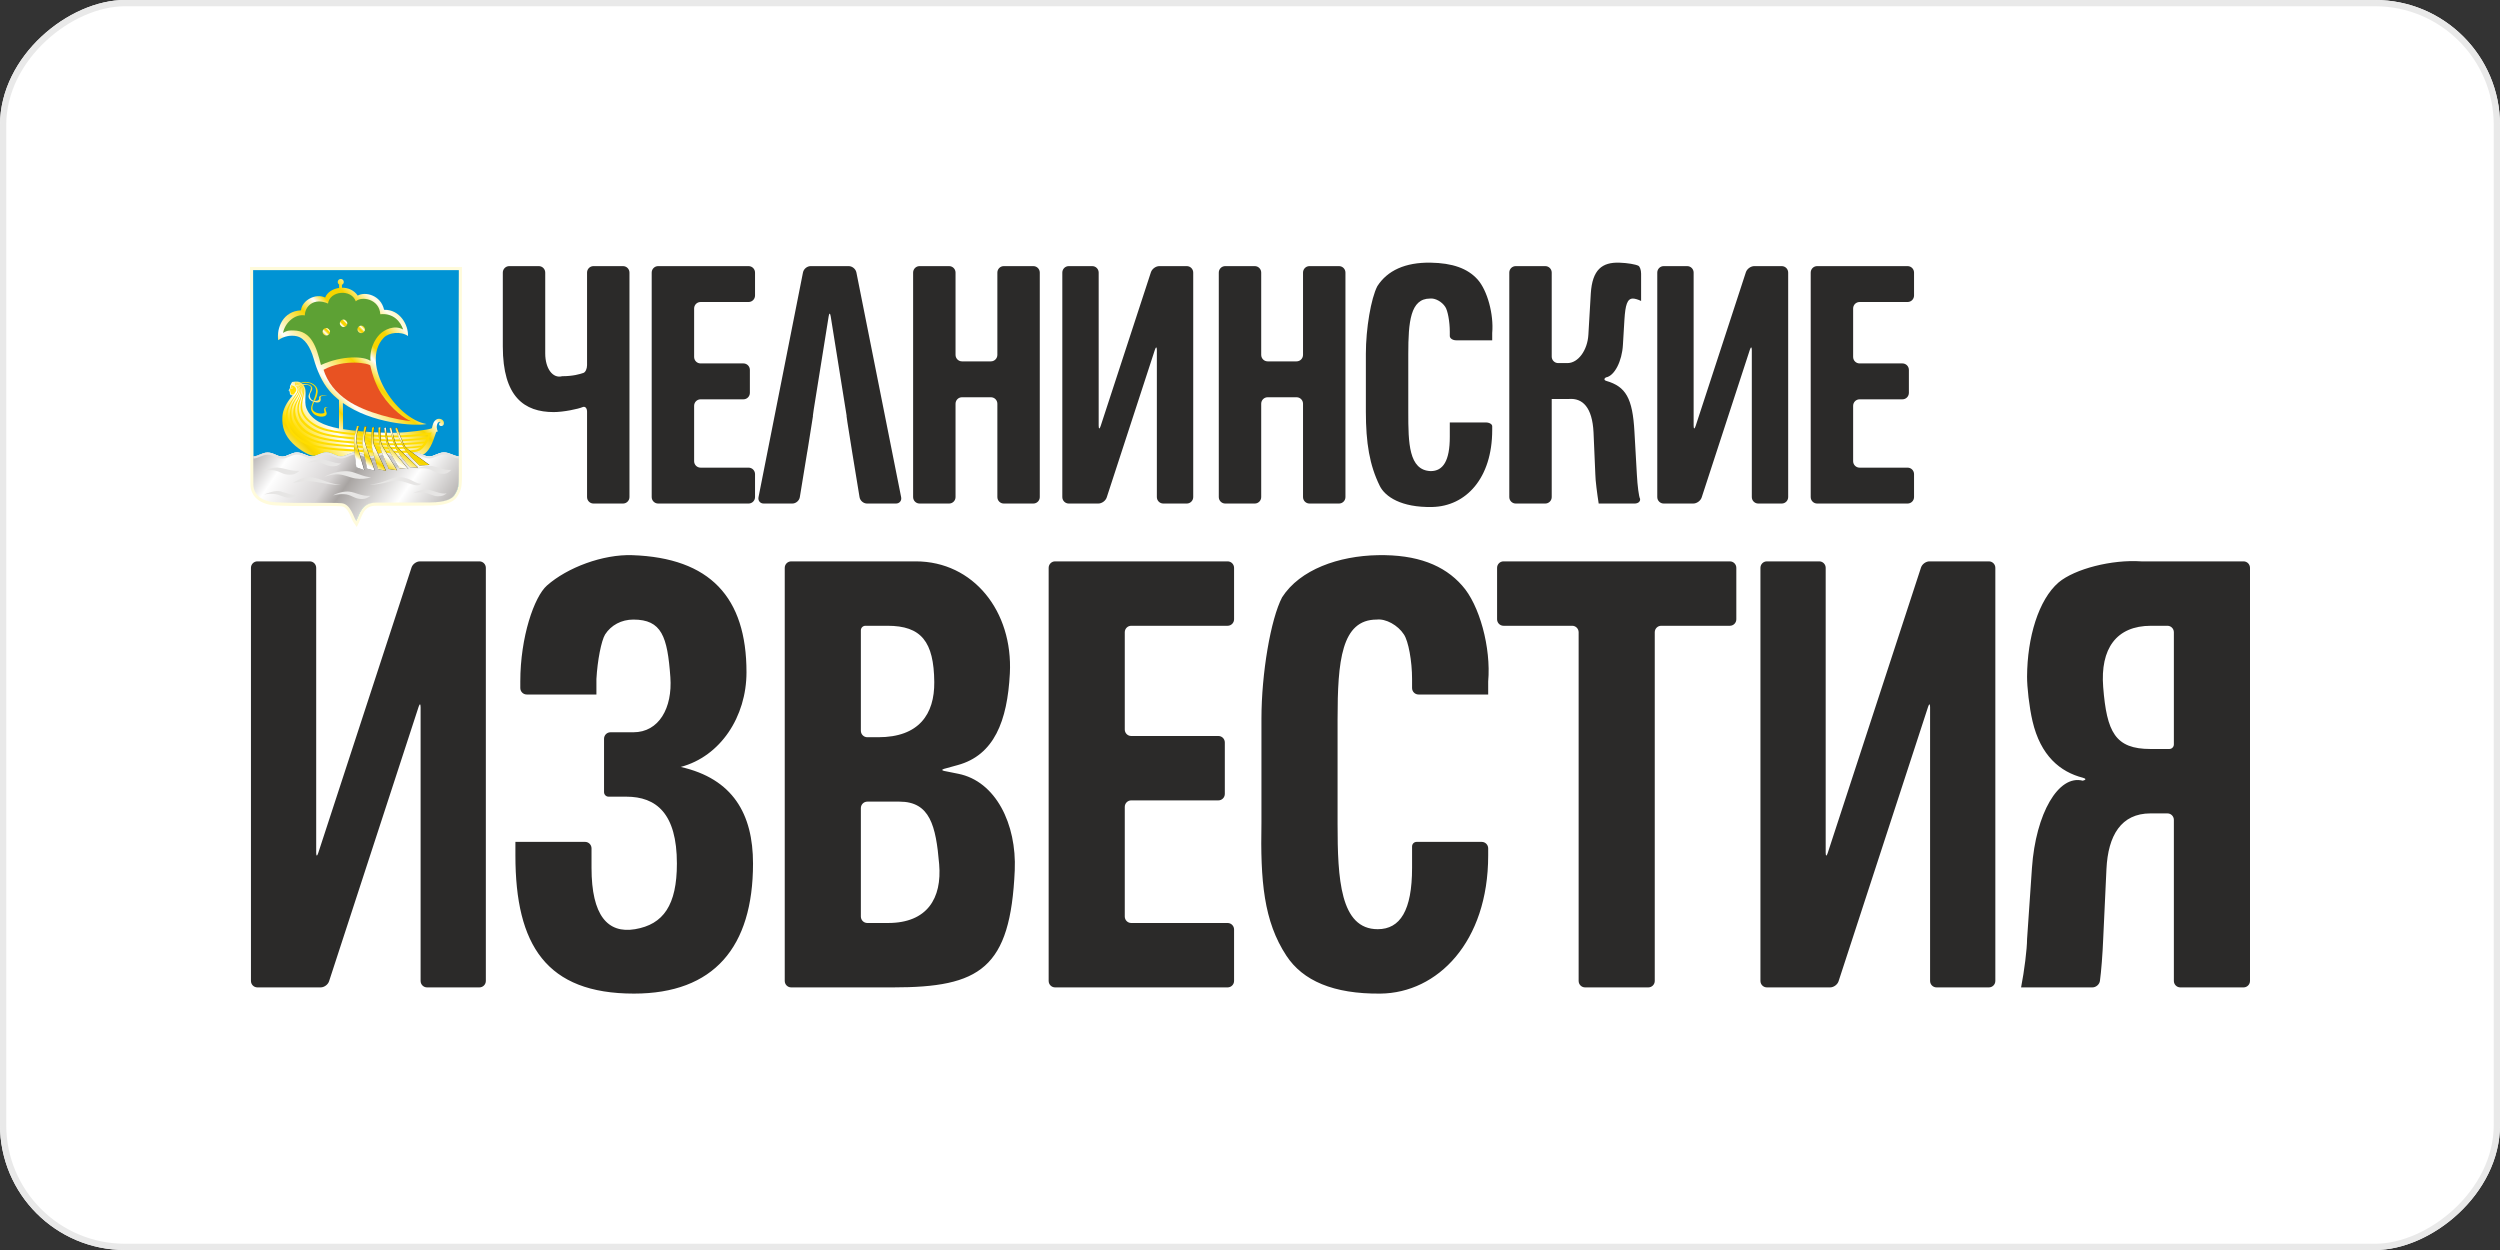 <?xml version="1.0" encoding="UTF-8"?> <svg xmlns="http://www.w3.org/2000/svg" width="400" height="200" viewBox="0 0 400 200" fill="none"><rect x="0" y="0" width="400" height="200" fill="#333333" stroke="none"/><g clip-path="url(#clip0_6_3)"><rect x="400" y="1.90735e-05" width="200" height="400" rx="20" transform="rotate(90 400 1.90735e-05)" fill="white"></rect><g clip-path="url(#clip1_6_3)"><path fill-rule="evenodd" clip-rule="evenodd" d="M41.182 89.819C40.613 89.819 40.152 90.282 40.152 90.854V156.949C40.152 157.521 40.613 157.984 41.182 157.984H51.3C51.87 157.984 52.476 157.544 52.652 157L66.975 113.096C67.151 112.552 67.296 112.575 67.296 113.147V156.949C67.296 157.521 67.757 157.984 68.326 157.984H76.703C77.272 157.984 77.735 157.521 77.735 156.949V90.854C77.735 90.282 77.272 89.819 76.703 89.819H67.195C66.627 89.819 66.021 90.259 65.843 90.803L50.913 136.492C50.736 137.036 50.591 137.011 50.591 136.439V90.854C50.591 90.282 50.13 89.819 49.561 89.819H41.182ZM97.676 117.164C97.107 117.164 96.646 117.627 96.646 118.2V126.737C96.646 127.141 96.971 127.468 97.372 127.468H100.212C104.996 127.468 108.303 130.144 108.303 138.167C108.303 144.806 106.153 147.908 101.604 148.671C97.234 149.404 94.644 146.491 94.644 138.862V135.737C94.644 135.165 94.183 134.701 93.614 134.701H82.465V136.881C82.465 151.247 87.424 158.976 101.43 158.976C114.218 158.976 120.483 151.544 120.483 138.167C120.483 130.242 117.264 124.595 108.912 122.712C115.263 121.029 119.439 114.688 119.439 107.554C119.439 95.564 113.602 89.255 101.169 88.827C96.462 88.665 90.768 90.803 87.511 93.683C85.476 95.48 83.248 101.907 83.248 109.039V110.085C83.248 110.657 83.709 111.12 84.278 111.12H95.427V108.644C95.587 105.694 96.211 102.5 96.819 101.51C97.776 100.024 99.43 99.132 101.342 99.132C105.866 99.132 106.79 101.824 107.258 108.346C107.613 113.272 105.431 117.164 101.342 117.164H97.676ZM138.77 147.679C138.201 147.679 137.738 147.216 137.738 146.644V129.296C137.738 128.724 138.201 128.261 138.77 128.261H143.916C148.789 128.261 149.744 132.094 150.266 138.268C150.729 143.734 148.354 147.679 142.089 147.679H138.77ZM125.559 156.949C125.559 157.521 126.02 157.984 126.591 157.984H142.871C156.792 157.984 161.673 154.998 162.36 139.259C162.681 131.85 159.314 124.991 153.312 123.801L151.066 123.35C150.673 123.271 150.668 123.121 151.056 123.013L153.225 122.415C159.054 120.83 161.181 115.371 161.577 107.752C162.091 97.819 155.747 89.819 146.525 89.819H126.591C126.02 89.819 125.559 90.282 125.559 90.854V156.949ZM137.738 100.854C137.738 100.45 138.065 100.124 138.466 100.124H142.001C147.395 100.124 149.426 102.652 149.484 109.139C149.529 114.26 147.047 117.956 140.524 117.956H138.77C138.201 117.956 137.738 117.492 137.738 116.92V100.854ZM197.451 90.854C197.451 90.282 196.988 89.819 196.419 89.819H168.815C168.246 89.819 167.785 90.282 167.785 90.854V156.949C167.785 157.521 168.246 157.984 168.815 157.984H196.419C196.988 157.984 197.451 157.521 197.451 156.949V148.717C197.451 148.144 196.988 147.679 196.419 147.679H180.994C180.425 147.679 179.964 147.216 179.964 146.644V129.098C179.964 128.526 180.425 128.062 180.994 128.062H194.941C195.51 128.062 195.971 127.599 195.971 127.027V118.795C195.971 118.222 195.51 117.759 194.941 117.759H180.994C180.425 117.759 179.964 117.296 179.964 116.722V101.159C179.964 100.587 180.425 100.124 180.994 100.124H196.419C196.988 100.124 197.451 99.659 197.451 99.086V90.854ZM226.657 134.701C226.256 134.701 225.931 135.028 225.931 135.432V138.862C225.931 145.698 224.017 148.662 220.448 148.671C214.407 148.685 214.012 140.547 214.012 131.829V115.083C214.012 105.771 214.62 99.132 220.275 99.132C221.72 98.958 223.667 100.024 224.624 101.51C225.346 102.577 225.931 105.771 225.931 108.644V110.085C225.931 110.657 226.392 111.12 226.961 111.12H238.11V109.039C238.587 103.63 236.718 96.754 233.934 93.683C231.062 90.413 226.717 88.709 220.448 88.827C214.197 88.946 208.009 91.107 205.138 95.564C203.311 99.057 201.831 107.752 201.831 114.985V131.63C201.657 140.923 202.179 147.383 205.833 152.932C208.444 156.895 213.315 159.057 220.883 158.976C229.98 158.876 238.11 150.752 238.11 136.881V135.737C238.11 135.165 237.647 134.701 237.078 134.701H226.657ZM263.731 157.984C264.3 157.984 264.761 157.521 264.761 156.949V101.159C264.761 100.587 265.222 100.124 265.792 100.124H276.78C277.349 100.124 277.812 99.659 277.812 99.086V90.854C277.812 90.282 277.349 89.819 276.78 89.819H240.564C239.995 89.819 239.533 90.282 239.533 90.854V99.086C239.533 99.659 239.995 100.124 240.564 100.124H251.552C252.119 100.124 252.582 100.587 252.582 101.159V156.949C252.582 157.521 253.043 157.984 253.613 157.984H263.731ZM282.701 89.819C282.131 89.819 281.67 90.282 281.67 90.854V156.949C281.67 157.521 282.131 157.984 282.701 157.984H292.819C293.388 157.984 293.994 157.544 294.171 157L308.493 113.096C308.669 112.552 308.814 112.575 308.814 113.147V156.949C308.814 157.521 309.275 157.984 309.845 157.984H318.221C318.791 157.984 319.254 157.521 319.254 156.949V90.854C319.254 90.282 318.791 89.819 318.221 89.819H308.713C308.145 89.819 307.539 90.259 307.361 90.803L292.431 136.492C292.255 137.036 292.11 137.011 292.11 136.439V90.854C292.11 90.282 291.649 89.819 291.079 89.819H282.701ZM333.251 124.437C333.801 124.579 333.797 124.791 333.24 124.912C329.361 123.898 325.723 130.144 325.113 138.862L324.331 150.256C324.324 151.849 323.896 155.31 323.374 157.984C323.374 157.984 323.374 157.984 334.783 157.984C335.354 157.984 335.892 157.528 335.986 156.963C336.189 155.538 336.424 152.535 336.51 150.256L337.032 139.061C337.282 133.68 339.381 130.144 344.08 130.144H346.789C347.358 130.144 347.819 130.607 347.819 131.179V156.949C347.819 157.521 348.282 157.984 348.851 157.984H358.969C359.537 157.984 360 157.521 360 156.949V90.854C360 90.282 359.537 89.819 358.969 89.819H342.6C337.907 89.499 331.986 91.007 329.377 93.188C326.158 95.961 324.362 102.005 324.331 108.247C324.322 109.907 324.67 113.105 325.201 115.381C326.495 120.932 329.637 123.505 333.251 124.437ZM346.789 100.124C347.358 100.124 347.819 100.587 347.819 101.159V119.109C347.819 119.512 347.494 119.839 347.093 119.839H344.08C338.424 119.839 337.081 117.141 336.51 109.932C336.026 103.807 338.599 100.124 344.165 100.124H346.789Z" fill="#2B2A29"></path><path fill-rule="evenodd" clip-rule="evenodd" d="M297.533 74.824C296.963 74.824 296.502 74.361 296.502 73.789V64.928C296.502 64.356 296.963 63.891 297.533 63.891H304.392C304.961 63.891 305.422 63.427 305.422 62.855V59.186C305.422 58.614 304.961 58.148 304.392 58.148H297.533C296.963 58.148 296.502 57.685 296.502 57.113V49.356C296.502 48.784 296.963 48.321 297.533 48.321H305.214C305.785 48.321 306.247 47.858 306.247 47.285V43.614C306.247 43.042 305.785 42.579 305.214 42.579H290.745C290.174 42.579 289.713 43.042 289.713 43.614V79.531C289.713 80.103 290.174 80.566 290.745 80.566H305.214C305.785 80.566 306.247 80.103 306.247 79.531V75.859C306.247 75.287 305.785 74.824 305.214 74.824H297.533ZM280.29 79.531C280.29 80.103 280.751 80.566 281.321 80.566H285.078C285.647 80.566 286.108 80.103 286.108 79.531V43.614C286.108 43.042 285.647 42.579 285.078 42.579H280.69C280.121 42.579 279.517 43.019 279.338 43.563L271.304 68.153C271.126 68.696 270.981 68.673 270.981 68.101V43.614C270.981 43.042 270.52 42.579 269.95 42.579H266.194C265.626 42.579 265.163 43.042 265.163 43.614V79.531C265.163 80.103 265.626 80.566 266.194 80.566H270.92C271.489 80.566 272.095 80.126 272.272 79.582L279.969 55.986C280.147 55.442 280.29 55.465 280.29 56.037V79.531ZM257.02 60.948C256.636 60.835 256.605 60.583 256.956 60.384C258.308 60.154 259.523 57.819 259.668 55.167L259.909 51.138C260.056 48.817 260.346 47.768 261.268 47.768C261.555 47.761 262.14 47.935 262.576 48.156C262.576 48.156 262.576 48.156 262.576 43.779C262.576 43.209 262.381 42.645 262.14 42.522C261.705 42.303 260.442 42.068 259.087 42.026C256.35 41.943 254.771 43.131 254.528 46.94L254.14 53.566C253.99 56.067 252.491 58.094 250.795 58.094H249.306C248.736 58.094 248.275 57.629 248.275 57.059V43.614C248.275 43.042 247.812 42.579 247.243 42.579H242.518C241.949 42.579 241.486 43.042 241.486 43.614V79.531C241.486 80.103 241.949 80.566 242.518 80.566H247.243C247.812 80.566 248.275 80.103 248.275 79.531V63.836H251.038C253.206 63.666 254.771 65.161 254.965 69.192L255.255 75.928C255.26 76.834 255.548 79.024 255.789 80.566C255.789 80.566 255.789 80.566 261.546 80.566C262.115 80.566 262.501 80.221 262.407 79.794C262.222 79.482 261.995 77.75 261.899 75.928L261.511 69.082C261.219 63.671 260.105 61.848 257.02 60.948ZM238.754 68.806V68.199C238.754 67.862 238.292 67.592 237.724 67.592H231.967V69.91C231.967 73.72 230.9 75.377 228.912 75.377C225.389 75.245 225.325 70.849 225.325 65.99V56.659C225.325 51.467 225.664 47.768 228.815 47.768C229.621 47.673 230.706 48.266 231.239 49.095C231.641 49.688 231.967 51.467 231.967 53.07V53.759C231.967 54.14 232.428 54.449 232.998 54.449H238.754V53.289C239.02 50.276 237.965 46.455 236.428 44.732C234.814 42.922 232.353 42.084 228.912 42.026C224.817 41.959 221.978 43.296 220.378 45.781C219.362 47.728 218.538 52.573 218.538 56.602V65.879C218.541 70.853 219.124 74.431 220.766 77.75C221.612 79.457 224.186 81.224 229.155 81.119C234.535 81.005 238.754 76.535 238.754 68.806ZM208.484 79.531C208.484 80.103 208.945 80.566 209.515 80.566H214.241C214.81 80.566 215.271 80.103 215.271 79.531V43.614C215.271 43.042 214.81 42.579 214.241 42.579H209.515C208.945 42.579 208.484 43.042 208.484 43.614V56.781C208.484 57.353 208.021 57.819 207.452 57.819H202.823C202.254 57.819 201.793 57.353 201.793 56.781V43.614C201.793 43.042 201.332 42.579 200.762 42.579H196.036C195.467 42.579 195.006 43.042 195.006 43.614V79.531C195.006 80.103 195.467 80.566 196.036 80.566H200.762C201.332 80.566 201.793 80.103 201.793 79.531V64.596C201.793 64.024 202.254 63.561 202.823 63.561H207.452C208.021 63.561 208.484 64.024 208.484 64.596V79.531ZM185.097 79.531C185.097 80.103 185.558 80.566 186.128 80.566H189.883C190.454 80.566 190.915 80.103 190.915 79.531V43.614C190.915 43.042 190.454 42.579 189.883 42.579H185.497C184.928 42.579 184.323 43.019 184.145 43.563L176.109 68.153C175.933 68.696 175.788 68.673 175.788 68.101V43.614C175.788 43.042 175.327 42.579 174.757 42.579H171C170.433 42.579 169.97 43.042 169.97 43.614V79.531C169.97 80.103 170.433 80.566 171 80.566H175.727C176.296 80.566 176.902 80.126 177.078 79.582L184.776 55.986C184.954 55.442 185.097 55.465 185.097 56.037V79.531ZM159.578 79.531C159.578 80.103 160.039 80.566 160.608 80.566H165.334C165.904 80.566 166.365 80.103 166.365 79.531V43.614C166.365 43.042 165.904 42.579 165.334 42.579H160.608C160.039 42.579 159.578 43.042 159.578 43.614V56.781C159.578 57.353 159.116 57.819 158.545 57.819H153.917C153.347 57.819 152.886 57.353 152.886 56.781V43.614C152.886 43.042 152.425 42.579 151.856 42.579H147.129C146.56 42.579 146.099 43.042 146.099 43.614V79.531C146.099 80.103 146.56 80.566 147.129 80.566H151.856C152.425 80.566 152.886 80.103 152.886 79.531V64.596C152.886 64.024 153.347 63.561 153.917 63.561H158.545C159.116 63.561 159.578 64.024 159.578 64.596V79.531ZM137.527 79.545C137.619 80.108 138.155 80.566 138.725 80.566H143.353C143.923 80.566 144.295 80.112 144.183 79.55L137.024 43.595C136.912 43.033 136.36 42.579 135.791 42.579H129.707C129.138 42.579 128.586 43.033 128.476 43.595L121.362 79.55C121.252 80.112 121.622 80.566 122.193 80.566H126.773C127.342 80.566 127.878 80.108 127.971 79.545L129.16 72.285H129.166C129.167 72.285 129.243 71.827 129.332 71.262L130.079 66.541H130.056C130.044 66.541 130.107 66.084 130.198 65.519L132.586 50.613C132.675 50.048 132.821 50.048 132.912 50.613L135.464 66.541H135.443C135.433 66.541 135.495 67.001 135.586 67.566L136.353 72.381L137.527 79.545ZM104.271 79.531C104.271 80.103 104.734 80.566 105.304 80.566H119.772C120.342 80.566 120.805 80.103 120.805 79.531V75.859C120.805 75.287 120.342 74.824 119.772 74.824H112.091C111.522 74.824 111.06 74.361 111.06 73.789V64.928C111.06 64.356 111.522 63.891 112.091 63.891H118.95C119.519 63.891 119.98 63.427 119.98 62.855V59.186C119.98 58.614 119.519 58.148 118.95 58.148H112.091C111.522 58.148 111.06 57.685 111.06 57.113V49.356C111.06 48.784 111.522 48.321 112.091 48.321H119.772C120.342 48.321 120.805 47.858 120.805 47.285V43.614C120.805 43.042 120.342 42.579 119.772 42.579H105.304C104.734 42.579 104.271 43.042 104.271 43.614V79.531ZM93.928 79.531C93.928 80.103 94.389 80.566 94.959 80.566H99.685C100.252 80.566 100.715 80.103 100.715 79.531V43.614C100.715 43.042 100.252 42.579 99.685 42.579H94.959C94.389 42.579 93.928 43.042 93.928 43.614C93.928 43.614 93.928 42.579 93.928 58.438C93.928 59.01 93.668 59.561 93.346 59.668C92.763 59.861 91.698 60.193 89.951 60.193C88.452 60.609 87.237 58.977 87.237 56.548V43.614C87.237 43.042 86.776 42.579 86.206 42.579H81.48C80.911 42.579 80.45 43.042 80.45 43.614V55.444C80.45 63.505 83.892 65.933 88.594 65.933C90.147 65.933 92.522 65.439 93.224 65.133C93.614 64.966 93.928 65.295 93.928 65.867C93.928 80.566 93.928 79.531 93.928 79.531Z" fill="#2B2A29"></path><path fill-rule="evenodd" clip-rule="evenodd" d="M40 42.717H73.912V43.517L73.91 43.911V44.395L73.909 44.964L73.905 45.613L73.903 46.336L73.901 47.131L73.898 47.989L73.894 48.909L73.891 49.884L73.889 50.909L73.886 51.98L73.882 53.093L73.879 54.239L73.877 55.416L73.874 56.618L73.872 57.843L73.87 59.082L73.868 60.332V61.587L73.867 62.843V64.096L73.868 65.339L73.87 66.569L73.872 67.778L73.875 68.964L73.879 70.121L73.882 71.244L73.889 72.329L73.896 73.368L73.903 74.359L73.912 75.298L73.914 75.535L73.915 75.761V75.975V76.179L73.914 76.372L73.91 76.553L73.905 76.725L73.9 76.888L73.893 77.044L73.884 77.192L73.875 77.33L73.863 77.464L73.849 77.592L73.835 77.713L73.818 77.829L73.799 77.941L73.778 78.05L73.753 78.153L73.727 78.255L73.699 78.352L73.668 78.446L73.634 78.539L73.599 78.629L73.561 78.717L73.522 78.803L73.481 78.887L73.437 78.971L73.391 79.054L73.346 79.136L73.297 79.219L73.248 79.303L73.192 79.392L73.14 79.477L73.079 79.562L73.013 79.647L72.941 79.728L72.864 79.806L72.782 79.884L72.696 79.959L72.604 80.029L72.508 80.098L72.406 80.165L72.3 80.226L72.188 80.285L72.073 80.344L71.951 80.398L71.825 80.449L71.692 80.496L71.556 80.542L71.413 80.586L71.264 80.624L71.109 80.663L70.948 80.698L70.782 80.73L70.609 80.758L70.429 80.784L70.242 80.808L70.049 80.83L69.849 80.847L69.642 80.863L69.427 80.875L69.205 80.884L68.974 80.891L68.739 80.894L68.517 80.896L68.295 80.898L68.07 80.9L67.843 80.901L67.612 80.903L67.38 80.905H67.144L66.903 80.907L66.662 80.909L66.416 80.91H66.168L65.916 80.912H65.659L65.401 80.914H65.139L64.873 80.916H64.604H64.332L64.054 80.917H63.775H63.49L63.202 80.919H62.91H62.613H62.313L62.009 80.921H61.7H61.385H61.069H60.746H60.421L60.096 80.923L59.913 80.926L59.749 80.94L59.595 80.963L59.452 80.993L59.319 81.03L59.195 81.073L59.08 81.123L58.972 81.177L58.868 81.239L58.773 81.303L58.682 81.374L58.596 81.451L58.514 81.53L58.437 81.616L58.362 81.705L58.292 81.8L58.224 81.898L58.161 81.998L58.1 82.104L58.041 82.211L57.985 82.32L57.931 82.432L57.88 82.544L57.829 82.656L57.782 82.771L57.733 82.885L57.688 82.997L57.641 83.109L57.595 83.22L57.548 83.33L57.501 83.437L57.082 84.324L56.544 83.536L56.493 83.448L56.444 83.359L56.397 83.267L56.352 83.171L56.308 83.072L56.263 82.971L56.215 82.867L56.17 82.76L56.121 82.653L56.072 82.542L56.022 82.432L55.969 82.323L55.915 82.213L55.859 82.105L55.8 81.998L55.74 81.895L55.678 81.795L55.615 81.7L55.548 81.609L55.48 81.521L55.41 81.44L55.34 81.367L55.267 81.3L55.194 81.239L55.12 81.186L55.044 81.14L54.967 81.1L54.886 81.068L54.804 81.042L54.719 81.024L54.617 81.012L54.453 81L54.261 80.991L54.053 80.982L53.828 80.975L53.589 80.97L53.337 80.965L53.07 80.963L52.79 80.961L52.5 80.959H52.198H51.886L51.562 80.961L51.232 80.963L50.892 80.965L50.544 80.966H50.19L49.83 80.968L49.463 80.97H49.091H48.715H48.337L47.954 80.968L47.57 80.965L47.182 80.961L46.794 80.956L46.407 80.949L46.019 80.94L45.631 80.93L45.245 80.917L44.862 80.903L44.482 80.886L44.101 80.868L43.89 80.852L43.68 80.833L43.474 80.807L43.271 80.775L43.074 80.737L42.882 80.693L42.693 80.644L42.51 80.587L42.332 80.526L42.157 80.457L41.989 80.384L41.825 80.305L41.668 80.217L41.516 80.126L41.369 80.026L41.23 79.921L41.095 79.808L40.969 79.691L40.849 79.566L40.737 79.434L40.632 79.297L40.536 79.155L40.449 79.006L40.37 78.852L40.299 78.692L40.237 78.527L40.187 78.357L40.143 78.183L40.11 78.006L40.087 77.823L40.072 77.639L40.068 77.457L40 42.717Z" fill="#FFFBDB"></path><path fill-rule="evenodd" clip-rule="evenodd" d="M40.499 43.219H73.412C73.412 45.709 73.323 63.182 73.397 73.355L73.385 73.353V73.204H73.383L73.381 73.002C72.647 72.994 71.942 72.383 71.032 72.386C70.124 72.388 69.434 73.046 68.66 73.036C67.926 73.027 67.21 72.395 66.321 72.395C65.43 72.397 64.765 73.067 63.958 73.057C63.177 73.046 62.495 72.381 61.619 72.374C60.743 72.369 59.988 73.027 59.256 73.018C58.523 73.008 57.807 72.376 56.918 72.378C56.027 72.378 55.361 73.048 54.554 73.038C53.74 73.027 53.129 72.381 52.203 72.39C51.276 72.399 50.584 73.041 49.853 73.032C49.119 73.023 48.403 72.392 47.514 72.392C46.623 72.394 45.958 73.062 45.151 73.052C44.356 73.043 43.72 72.395 42.812 72.404C41.916 72.413 41.277 73.013 40.557 73.023L40.499 43.219ZM73.412 75.284C73.412 75.289 73.412 75.296 73.412 75.302C73.44 77.902 73.32 78.222 72.77 79.127C72.331 79.85 71.245 80.371 68.732 80.393C66.409 80.414 63.644 80.419 60.089 80.421C57.855 80.422 57.48 82.348 57.003 83.322C56.998 83.313 56.991 83.306 56.986 83.297C57.457 82.316 57.845 80.422 60.06 80.421C63.616 80.419 66.381 80.414 68.704 80.393C71.217 80.371 72.303 79.85 72.742 79.127C73.29 78.222 73.412 77.899 73.412 75.3C73.412 75.294 73.412 75.289 73.412 75.284ZM52.333 80.457C51.32 80.457 50.132 80.47 48.88 80.47C50.134 80.47 51.322 80.457 52.333 80.457Z" fill="#0093D4"></path><path fill-rule="evenodd" clip-rule="evenodd" d="M65.279 53.763C64.162 52.978 62.229 53.163 61.389 54.047C57.536 58.098 63.275 66.985 68.249 67.848C66.257 68.217 59.478 67.752 54.86 64.477L54.895 68.669C55.836 68.819 56.811 68.919 57.759 69.015C60.18 69.261 62.524 69.236 62.95 69.256C65.333 69.208 68.608 68.766 69.095 68.52C69.233 68.096 69.256 67.459 69.842 67.109C70.29 66.844 71.145 67.099 71.016 67.825C70.939 68.254 70.356 68.248 70.267 67.957C70.18 67.664 70.461 67.506 70.569 67.534C70.351 67.408 70.045 67.508 69.928 67.957C69.774 68.55 70.057 69.022 70.057 69.022L69.8 69.11C69.456 69.912 69.041 71.99 67.675 72.766C67.256 72.59 66.814 72.395 66.321 72.395C65.43 72.397 64.765 73.067 63.958 73.057C63.177 73.046 62.495 72.381 61.619 72.374C60.743 72.369 59.988 73.027 59.256 73.018C58.523 73.008 57.807 72.376 56.918 72.378C56.027 72.378 55.361 73.048 54.554 73.038C53.74 73.027 53.129 72.381 52.203 72.39C51.557 72.395 51.026 72.709 50.514 72.897C50.446 72.911 50.364 72.922 50.256 72.924C49.842 72.929 49.381 72.713 48.927 72.476C48.117 72.053 47.325 71.433 46.854 70.965C45.556 69.677 45.083 68.299 45.182 66.667C45.252 65.525 45.86 64.41 46.716 63.408C46.761 63.357 46.803 63.31 46.843 63.266C46.719 63.266 46.562 63.229 46.431 63.143C46.394 63.117 46.468 63.024 46.441 62.969C46.422 62.931 46.382 62.969 46.344 62.915C46.305 62.861 46.373 62.792 46.408 62.759C46.363 62.734 46.323 62.729 46.282 62.669C46.356 62.611 46.373 62.566 46.373 62.566L46.157 62.459C46.276 62.336 46.331 62.273 46.398 62.052C46.415 61.992 46.379 61.938 46.386 61.874C46.4 61.755 46.443 61.657 46.499 61.571C46.557 61.425 46.649 61.232 46.74 61.116C46.892 61.086 47 61.085 47.137 61.067C47.137 61.065 47.133 61.065 47.131 61.065C47.149 61.063 47.165 61.062 47.18 61.06C47.189 61.058 47.196 61.058 47.205 61.056V61.058C47.697 61.009 48.117 61.106 48.438 61.451C48.483 61.446 48.525 61.443 48.562 61.441C48.88 61.416 49.681 61.488 49.868 61.841C50.183 62.427 49.589 62.687 49.58 63.231C49.571 63.921 50.125 64.312 50.808 64.087C51.063 64.003 51.082 63.792 51.051 63.65C50.948 63.18 52.043 63.184 52.324 63.319C52.003 63.291 51.325 63.289 51.297 63.545C51.273 63.768 51.356 63.822 51.295 64.079C51.213 64.428 50.735 64.468 50.204 64.296C49.685 64.129 49.266 63.754 49.39 63.222C49.439 63.017 49.882 62.238 49.708 61.89C49.549 61.571 48.962 61.553 48.546 61.585C48.551 61.592 48.558 61.6 48.564 61.609C49.302 62.666 48.515 64.058 49.046 65.36C49.837 67.294 51.891 68.117 54.24 68.557L54.243 64.012C53.693 63.57 53.18 63.082 52.721 62.545C51.487 61.107 50.721 59.254 50.181 57.366C49.657 55.53 48.751 54.074 47.468 53.793C46.534 53.589 45.428 53.77 44.508 54.431C44.244 52.415 45.289 49.793 48.153 49.653C48.342 48.01 50.53 46.883 52.029 47.608C52.336 46.78 53.246 46.208 54.258 46.067V45.527C54.123 45.441 54.034 45.288 54.034 45.118C54.034 44.849 54.252 44.63 54.518 44.63C54.785 44.63 55.003 44.849 55.003 45.118C55.003 45.318 54.881 45.492 54.708 45.566L54.712 46.034C55.657 46.025 56.626 46.403 57.236 47.299C58.385 46.617 60.942 47.182 61.453 49.569C64.004 49.49 65.362 52.032 65.279 53.763Z" fill="url(#paint0_linear_6_3)"></path><path fill-rule="evenodd" clip-rule="evenodd" d="M40.524 73.023C41.258 73.032 41.902 72.413 42.812 72.404C43.72 72.395 44.356 73.043 45.151 73.052C45.958 73.062 46.623 72.394 47.514 72.392C48.403 72.392 49.119 73.023 49.853 73.032C50.584 73.041 51.276 72.399 52.203 72.39C53.129 72.381 53.74 73.027 54.554 73.038C55.361 73.048 56.027 72.378 56.918 72.378C57.807 72.376 58.523 73.008 59.256 73.018C59.988 73.027 60.743 72.369 61.619 72.374C62.495 72.381 63.177 73.046 63.958 73.057C64.765 73.067 65.43 72.397 66.321 72.395C67.21 72.395 67.926 73.027 68.66 73.036C69.434 73.046 70.124 72.388 71.032 72.386C71.942 72.383 72.647 72.994 73.381 73.002L73.383 73.204H73.385V73.353L73.412 73.361C73.4 75.761 73.412 73.94 73.412 75.3C73.412 77.899 73.29 78.222 72.742 79.127C72.303 79.85 71.217 80.371 68.704 80.393C66.381 80.414 63.616 80.419 60.06 80.421C57.828 80.422 57.45 82.348 56.975 83.322C56.565 82.765 56.114 80.628 54.636 80.512C52.78 80.368 48.068 80.58 44.103 80.366C41.942 80.25 40.538 79.217 40.538 77.45L40.528 73.555V73.355H40.524V73.023Z" fill="url(#paint1_linear_6_3)"></path><path fill-rule="evenodd" clip-rule="evenodd" d="M66.075 78.913C66.339 78.743 67.916 78.153 68.707 78.376C69.661 78.646 70.752 79.118 71.475 78.922C71.077 79.215 70.841 79.415 70.029 79.403C69.217 79.391 68.609 78.852 67.6 78.792C66.59 78.732 66.075 78.913 66.075 78.913ZM53.297 79.278C53.756 78.938 55.016 78.553 55.919 78.666C56.953 78.794 57.8 79.415 59.282 79.341C58.837 79.656 58.358 79.956 57.433 79.805C56.509 79.652 56.119 79.127 55.075 79.069C54.02 79.013 53.297 79.278 53.297 79.278ZM42.232 79.15C42.496 78.98 44.071 78.39 44.864 78.613C45.818 78.883 46.908 79.355 47.631 79.159C47.234 79.452 46.999 79.652 46.185 79.64C45.373 79.627 44.765 79.089 43.755 79.029C42.746 78.968 42.232 79.15 42.232 79.15ZM54.539 77.53C53.807 77.553 52.947 77.314 52.144 77.027C51.288 76.719 50.483 76.372 49.458 76.349C48.322 76.325 47.105 77.113 46.882 77.274C47.295 77.183 48.745 76.925 49.666 76.997C50.97 77.097 53.203 77.716 54.539 77.53ZM51.839 76.349C53.078 75.516 55.019 75.289 55.919 75.43C56.989 75.596 58.217 76.349 59.387 76.349C58.636 76.618 57.745 76.697 56.822 76.544C55.896 76.393 55.148 75.951 54.104 75.893C53.049 75.837 51.839 76.349 51.839 76.349ZM59.123 77.506C59.854 77.527 60.713 77.288 61.516 77C62.372 76.693 63.181 76.274 64.204 76.349C65.698 76.462 66.761 77.621 67.43 77.344C67.298 77.571 66.948 77.709 66.578 77.655C65.532 77.499 64.503 76.869 63.413 76.906C62.419 76.941 60.458 77.69 59.123 77.506ZM66.185 75.112C66.185 75.112 67.759 74.452 68.81 74.528C69.956 74.612 70.911 75.298 72.246 75.175C71.786 75.552 71.507 75.933 70.485 75.781C69.462 75.63 69.032 74.991 67.877 74.933C66.723 74.875 66.185 75.112 66.185 75.112ZM49.07 74.087C49.07 74.087 50.495 73.427 51.446 73.504C52.485 73.587 53.32 74.12 54.556 74.15C54.088 74.44 53.954 74.661 53.009 74.594C52.066 74.529 51.648 73.966 50.604 73.908C49.557 73.852 49.07 74.087 49.07 74.087ZM41.778 75.394C41.778 75.394 43.352 74.733 44.403 74.81C45.551 74.893 46.609 75.445 47.944 75.323C47.484 75.7 47.063 76.044 46.012 75.939C44.962 75.835 44.627 75.272 43.472 75.214C42.316 75.158 41.778 75.394 41.778 75.394ZM40.528 73.036C41.259 73.046 41.906 72.425 42.814 72.418C43.722 72.409 44.358 73.055 45.153 73.066C45.961 73.076 46.627 72.406 47.516 72.406C48.405 72.404 49.121 73.036 49.854 73.046C50.588 73.055 51.278 72.411 52.205 72.402C53.133 72.394 53.742 73.041 54.556 73.052C55.365 73.06 56.03 72.392 56.919 72.39C57.81 72.39 58.526 73.022 59.258 73.031C59.992 73.039 60.746 72.381 61.621 72.388C62.496 72.394 63.179 73.06 63.96 73.069C64.769 73.08 65.434 72.409 66.323 72.409C67.214 72.409 67.93 73.039 68.662 73.05C69.437 73.059 70.127 72.402 71.035 72.399C71.944 72.397 72.651 73.006 73.385 73.015L73.386 73.348C72.564 73.348 71.921 72.737 71.025 72.734C70.131 72.729 69.507 73.357 68.662 73.357C67.841 73.357 67.278 72.736 66.323 72.732C65.497 72.729 64.8 73.378 63.96 73.378C63.139 73.378 62.489 72.708 61.621 72.702C60.753 72.697 60.088 73.339 59.258 73.339C58.437 73.339 57.875 72.718 56.919 72.713C56.093 72.709 55.396 73.359 54.556 73.359C53.735 73.359 53.086 72.736 52.218 72.731C51.349 72.727 50.628 73.353 49.854 73.353C49.033 73.353 48.471 72.732 47.516 72.729C46.69 72.723 45.993 73.374 45.153 73.374C44.332 73.374 43.673 72.764 42.814 72.76C41.956 72.755 41.28 73.368 40.528 73.368V73.036Z" fill="url(#paint2_radial_6_3)"></path><path fill-rule="evenodd" clip-rule="evenodd" d="M51.351 58.4C50.623 55.406 49.788 52.936 46.988 52.873C46.438 52.861 45.926 52.838 45.287 53.277C45.58 51.611 47.226 50.188 48.773 50.464C48.771 49.026 50.223 47.556 52.485 48.566C52.747 46.532 56.175 46.173 56.925 48.21C57.882 47.328 60.715 47.852 60.847 50.279C62.966 50.056 64.082 51.471 64.507 52.722C63.059 51.931 61.495 52.768 60.793 53.456C60.572 53.675 59.092 55.153 59.274 57.757C58.325 56.99 54.785 56.82 51.351 58.4Z" fill="#5DA134"></path><path fill-rule="evenodd" clip-rule="evenodd" d="M51.77 59.163C55.133 57.343 59.183 58.154 59.256 58.508C59.593 60.125 60.227 61.781 61.059 63.055C62.699 65.576 64.915 67.101 65.794 67.387C63.666 67.209 58.552 66.093 55.601 64.082C53.709 62.794 52.382 61.132 51.77 59.163Z" fill="#E85222"></path><path fill-rule="evenodd" clip-rule="evenodd" d="M52.209 52.487C52.539 52.487 52.806 52.756 52.806 53.087C52.806 53.417 52.539 53.686 52.209 53.686C51.88 53.686 51.613 53.417 51.613 53.087C51.613 52.756 51.88 52.487 52.209 52.487Z" fill="url(#paint3_linear_6_3)"></path><path fill-rule="evenodd" clip-rule="evenodd" d="M54.97 51.129C55.298 51.129 55.567 51.397 55.567 51.727C55.567 52.059 55.298 52.327 54.97 52.327C54.642 52.327 54.373 52.059 54.373 51.727C54.373 51.397 54.642 51.129 54.97 51.129Z" fill="url(#paint4_linear_6_3)"></path><path fill-rule="evenodd" clip-rule="evenodd" d="M57.791 52.099C58.121 52.099 58.388 52.368 58.388 52.698C58.388 53.028 58.121 53.298 57.791 53.298C57.462 53.298 57.195 53.028 57.195 52.698C57.195 52.368 57.462 52.099 57.791 52.099Z" fill="url(#paint5_linear_6_3)"></path><path fill-rule="evenodd" clip-rule="evenodd" d="M58.386 74.147C58.386 74.147 59.962 73.485 61.012 73.562C62.159 73.645 63.113 74.331 64.449 74.208C63.99 74.585 63.71 74.966 62.687 74.815C61.665 74.663 61.235 74.024 60.081 73.966C58.926 73.91 58.386 74.147 58.386 74.147Z" fill="#C5C6C6"></path><path fill-rule="evenodd" clip-rule="evenodd" d="M48.165 61.228C48.223 61.214 48.291 61.197 48.378 61.174C49.589 60.858 50.958 61.664 50.82 62.769C50.743 63.392 50.542 63.796 50.357 64.149C50.282 64.142 50.211 64.128 50.144 64.107C50.146 64.098 50.15 64.091 50.153 64.084C50.656 62.787 50.901 61.988 49.753 61.406C49.322 61.186 48.7 61.209 48.279 61.307C48.242 61.278 48.204 61.251 48.165 61.228ZM50.27 64.317C50.113 64.617 49.987 64.896 49.985 65.274C49.977 66.295 52.074 66.335 51.921 65.925C51.676 65.267 52.118 64.914 52.427 65.295C51.952 65.031 52.041 65.516 52.207 65.897C52.621 66.839 50.867 66.904 50.15 66.16C49.589 65.577 49.723 65.188 50.087 64.254C50.125 64.27 50.163 64.284 50.204 64.296C50.225 64.303 50.247 64.31 50.27 64.317Z" fill="#FFDD00"></path><path fill-rule="evenodd" clip-rule="evenodd" d="M46.607 61.639C46.773 61.66 46.988 61.72 47.168 61.888C47.17 61.888 47.17 61.888 47.17 61.89C47.178 61.897 47.187 61.906 47.196 61.915V61.906C47.372 62.109 47.463 62.38 47.339 62.618C47.229 62.831 47.116 62.969 46.983 63.115C46.772 63.164 46.628 63.155 46.546 63.066C46.503 63.019 46.599 62.982 46.553 62.899C46.52 62.84 46.482 62.892 46.45 62.85C46.419 62.81 46.475 62.771 46.524 62.754C46.461 62.734 46.464 62.718 46.407 62.673C46.471 62.617 46.471 62.587 46.485 62.539C46.436 62.511 46.4 62.489 46.307 62.446C46.412 62.32 46.429 62.269 46.504 62.088C46.517 62.053 46.504 62.018 46.494 61.964C46.583 61.918 46.833 61.941 46.95 62.001C46.845 61.911 46.714 61.852 46.482 61.887C46.513 61.825 46.559 61.73 46.607 61.639ZM46.447 62.998L46.433 62.957C46.436 62.961 46.438 62.964 46.441 62.969C46.445 62.978 46.447 62.987 46.447 62.998ZM47.198 61.674L47.2 61.567C47.241 61.593 47.282 61.622 47.322 61.651C47.287 61.662 47.252 61.674 47.22 61.687C47.214 61.683 47.206 61.678 47.198 61.674ZM47.2 61.539L47.201 61.458C47.303 61.508 47.393 61.558 47.472 61.608C47.437 61.616 47.404 61.627 47.372 61.636C47.318 61.6 47.259 61.569 47.2 61.539ZM47.201 61.434V61.369C47.385 61.423 47.545 61.486 47.68 61.562C47.645 61.569 47.608 61.576 47.573 61.583C47.463 61.525 47.339 61.476 47.201 61.434ZM47.201 61.353V61.295C47.503 61.348 47.734 61.413 47.909 61.52C47.87 61.527 47.83 61.534 47.79 61.541C47.633 61.457 47.435 61.393 47.201 61.353ZM47.201 61.283L47.203 61.23C47.486 61.192 47.93 61.348 48.111 61.488V61.49C48.078 61.493 48.043 61.499 48.008 61.504C47.797 61.358 47.537 61.297 47.201 61.283ZM47.388 61.806C47.418 61.795 47.446 61.785 47.474 61.776C47.578 61.876 47.664 61.987 47.713 62.101C47.812 62.336 47.776 62.583 47.641 62.827C47.407 63.254 47.103 63.633 46.855 64.021C46.487 64.6 46.211 65.182 46.082 65.774C45.94 66.423 45.986 67.243 46.207 67.904C46.431 68.566 46.805 69.129 47.261 69.559C49.339 71.516 52.263 71.548 54.09 71.746C54.317 71.77 55.325 71.839 56.689 71.914C56.697 72.027 56.706 72.143 56.715 72.258C56.339 72.236 55.957 72.213 55.568 72.186C52.218 71.963 49.559 71.684 47.722 70.419C46.775 69.768 46.15 68.948 45.821 67.71C45.72 67.331 45.638 66.843 45.821 65.835C45.959 65.07 46.494 64.331 46.959 63.626C47.297 63.113 47.811 62.599 47.582 62.062C47.538 61.96 47.475 61.88 47.388 61.806ZM57.318 71.948C57.578 71.96 57.85 71.974 58.128 71.988C58.145 72.102 58.166 72.22 58.187 72.337C57.934 72.325 57.677 72.311 57.415 72.297C57.382 72.179 57.349 72.062 57.318 71.948ZM58.762 72.016C59.045 72.028 59.333 72.041 59.623 72.053C59.649 72.167 59.675 72.283 59.705 72.4C59.438 72.392 59.165 72.381 58.889 72.369C58.846 72.25 58.804 72.132 58.762 72.016ZM60.212 72.076C60.474 72.085 60.737 72.093 61.001 72.102C61.038 72.213 61.078 72.327 61.118 72.439C60.875 72.436 60.626 72.429 60.371 72.422C60.316 72.304 60.262 72.188 60.212 72.076ZM61.607 72.12C61.84 72.127 62.072 72.132 62.301 72.137C62.349 72.243 62.402 72.348 62.454 72.453C62.245 72.453 62.026 72.453 61.805 72.45C61.735 72.337 61.67 72.227 61.607 72.12ZM62.915 72.146C63.139 72.148 63.352 72.148 63.555 72.144C63.612 72.246 63.675 72.344 63.74 72.444C63.647 72.443 63.567 72.443 63.499 72.443C63.387 72.444 63.273 72.448 63.158 72.45C63.074 72.344 62.992 72.244 62.915 72.146ZM64.122 72.134C64.407 72.125 64.665 72.113 64.903 72.1C64.987 72.22 65.074 72.336 65.165 72.448C64.913 72.457 64.667 72.457 64.438 72.455C64.327 72.343 64.22 72.236 64.122 72.134ZM65.464 72.062C65.991 72.02 66.355 71.974 66.575 71.955C66.882 71.835 67.023 71.77 67.31 71.558C66.996 71.611 66.538 71.667 66.12 71.7C65.818 71.723 65.476 71.748 65.106 71.769C65.008 71.683 64.927 71.607 64.873 71.544C64.865 71.532 64.854 71.521 64.845 71.509C64.854 71.509 64.863 71.507 64.872 71.507C66.241 71.448 67.257 71.311 67.513 71.29L67.815 70.937C67.111 71.009 66.077 71.13 64.646 71.191C64.597 71.1 64.547 70.998 64.494 70.891C66.435 70.812 67.877 70.637 67.963 70.642L68.209 70.249C68.087 70.252 66.417 70.512 64.365 70.602C64.321 70.503 64.278 70.402 64.236 70.298C64.461 70.291 64.685 70.284 64.906 70.273C66.501 70.2 68.232 69.975 68.316 69.965C68.433 69.838 68.511 69.707 68.609 69.54C67.154 69.789 65.591 69.935 64.103 69.966C64.061 69.863 64.023 69.759 63.984 69.659C66.157 69.582 68.401 69.324 69.084 69.177C68.695 70.272 68.08 71.444 67.299 71.995C66.98 72.222 66.466 72.339 65.909 72.399C65.748 72.281 65.598 72.167 65.464 72.062ZM64.697 71.79C64.419 71.804 64.129 71.814 63.831 71.823C63.731 71.714 63.647 71.616 63.583 71.532C63.918 71.532 64.239 71.528 64.547 71.519C64.599 71.62 64.65 71.711 64.697 71.79ZM63.385 71.834C63.153 71.837 62.915 71.839 62.676 71.839C62.587 71.721 62.508 71.614 62.44 71.516C62.715 71.523 62.982 71.527 63.244 71.53C63.287 71.632 63.333 71.73 63.378 71.821C63.38 71.825 63.382 71.828 63.385 71.834ZM62.166 71.834C61.923 71.828 61.677 71.823 61.431 71.818C61.363 71.698 61.301 71.586 61.246 71.483C61.511 71.493 61.777 71.5 62.04 71.507C62.046 71.525 62.053 71.542 62.058 71.558C62.091 71.649 62.128 71.741 62.166 71.834ZM60.905 71.802C60.629 71.793 60.351 71.783 60.077 71.77C60.025 71.651 59.976 71.537 59.934 71.434C60.226 71.446 60.521 71.458 60.816 71.469C60.842 71.578 60.872 71.688 60.905 71.802ZM59.56 71.748C59.253 71.734 58.949 71.718 58.654 71.702C58.614 71.585 58.575 71.472 58.54 71.365C58.855 71.383 59.176 71.398 59.504 71.412C59.52 71.521 59.539 71.634 59.56 71.748ZM58.083 71.669C57.786 71.653 57.501 71.634 57.227 71.616C57.195 71.502 57.166 71.391 57.139 71.286C57.428 71.304 57.73 71.321 58.044 71.339C58.055 71.446 58.067 71.556 58.083 71.669ZM56.67 71.579C55.536 71.5 54.68 71.428 54.362 71.4C53.166 71.293 51.961 71.191 50.815 70.884C48.803 70.346 47.248 69.191 46.754 68.089C46.256 66.976 46.31 66.395 46.447 65.607C46.504 65.277 46.635 64.796 46.857 64.412C47.339 63.577 47.173 63.91 47.51 63.366C47.812 62.88 47.965 62.471 47.839 62.125C47.792 61.995 47.683 61.867 47.542 61.755C47.573 61.744 47.605 61.736 47.636 61.727C47.9 61.946 47.982 62.178 47.97 62.432C47.937 63.134 47.53 63.585 47.254 64.05C46.677 65.021 46.531 65.662 46.667 66.779C46.742 67.394 47.013 67.89 47.36 68.378C47.708 68.868 48.16 69.377 48.833 69.721C49.51 70.07 50.256 70.405 50.997 70.584C52.2 70.874 53.388 70.991 54.406 71.097C54.511 71.109 55.395 71.177 56.659 71.256C56.661 71.362 56.664 71.469 56.67 71.579ZM64.382 71.2C64.072 71.212 63.745 71.221 63.398 71.225C63.357 71.137 63.315 71.035 63.275 70.923C63.605 70.919 63.927 70.911 64.236 70.9C64.287 71.004 64.335 71.105 64.382 71.2ZM63.121 71.228C62.842 71.23 62.554 71.228 62.253 71.225C62.243 71.209 62.236 71.195 62.229 71.181C62.192 71.111 62.159 71.023 62.128 70.923C62.426 70.926 62.721 70.928 63.011 70.926C63.048 71.032 63.085 71.132 63.121 71.228ZM61.951 71.221C61.674 71.216 61.391 71.211 61.102 71.202C61.059 71.111 61.026 71.032 61.003 70.967C60.996 70.944 60.987 70.918 60.98 70.891C61.279 70.902 61.578 70.911 61.873 70.918C61.899 71.025 61.925 71.126 61.951 71.221ZM60.757 71.193C60.451 71.184 60.142 71.174 59.827 71.16C59.784 71.037 59.751 70.932 59.731 70.851C59.731 70.847 59.73 70.842 59.73 70.839C60.051 70.854 60.376 70.868 60.703 70.881C60.72 70.991 60.737 71.097 60.757 71.193ZM59.471 71.146C59.136 71.132 58.797 71.114 58.456 71.095C58.418 70.97 58.386 70.858 58.364 70.761C58.715 70.784 59.078 70.803 59.447 70.823C59.452 70.937 59.461 71.046 59.471 71.146ZM58.025 71.07C57.709 71.051 57.391 71.03 57.073 71.007C57.043 70.881 57.021 70.767 57.003 70.668C57.325 70.693 57.665 70.716 58.018 70.739C58.018 70.777 58.018 70.816 58.018 70.854C58.02 70.923 58.021 70.997 58.025 71.07ZM56.659 70.975C56.004 70.925 55.347 70.863 54.698 70.793C53.377 70.649 52.198 70.517 51.033 70.177C50.614 70.054 50.176 69.901 49.742 69.714C49.217 69.487 48.698 69.203 48.225 68.766C47.832 68.404 47.418 67.762 47.13 67.15C46.749 66.335 46.903 65.167 47.337 64.384C47.565 63.977 48.054 63.141 48.089 62.529C48.111 62.141 47.986 61.881 47.751 61.699C47.788 61.69 47.823 61.683 47.858 61.676C47.881 61.694 47.902 61.713 47.923 61.73C48.237 62.02 48.265 62.403 48.153 62.831C48.054 63.215 47.987 63.398 47.853 63.698C47.786 63.843 47.708 64.04 47.594 64.259C46.843 65.734 47.337 67.29 48.448 68.397C49.231 69.177 50.06 69.54 51.196 69.866C52.265 70.174 53.398 70.333 54.355 70.44C54.647 70.472 55.513 70.554 56.673 70.644C56.671 70.67 56.67 70.695 56.668 70.721C56.663 70.802 56.661 70.888 56.659 70.975ZM64.101 70.612C63.799 70.624 63.488 70.63 63.174 70.632C63.141 70.528 63.108 70.421 63.076 70.31C63.371 70.31 63.668 70.309 63.962 70.303C64.009 70.407 64.056 70.51 64.101 70.612ZM62.912 70.632C62.624 70.632 62.336 70.624 62.046 70.614C62.023 70.512 62 70.405 61.981 70.296C62.255 70.302 62.533 70.307 62.811 70.309C62.846 70.423 62.879 70.53 62.912 70.632ZM61.801 70.603C61.508 70.588 61.212 70.574 60.916 70.561C60.903 70.465 60.891 70.365 60.882 70.258C61.164 70.27 61.45 70.281 61.738 70.289C61.759 70.395 61.78 70.5 61.801 70.603ZM60.657 70.549C60.336 70.533 60.013 70.517 59.689 70.502C59.684 70.407 59.682 70.303 59.682 70.198C59.986 70.216 60.301 70.231 60.622 70.247C60.633 70.349 60.645 70.451 60.657 70.549ZM59.433 70.489C59.059 70.47 58.685 70.451 58.311 70.428C58.306 70.33 58.308 70.221 58.315 70.105C58.662 70.131 59.035 70.158 59.427 70.182C59.427 70.286 59.429 70.389 59.433 70.489ZM58.027 70.41C57.674 70.388 57.323 70.363 56.97 70.337C56.968 70.228 56.974 70.114 56.984 69.998C57.293 70.024 57.649 70.054 58.042 70.084C58.035 70.195 58.03 70.305 58.027 70.41ZM56.697 70.314C55.95 70.252 55.201 70.177 54.455 70.079C52.801 69.863 51.18 69.615 49.72 68.782C49.276 68.529 48.916 68.248 48.565 67.873C48.354 67.646 48.108 67.404 47.95 67.058C47.565 66.206 47.468 65.393 47.687 64.535C47.765 64.23 48.005 63.789 48.155 63.359C48.345 62.813 48.481 62.087 47.965 61.657C47.999 61.651 48.034 61.646 48.069 61.641C48.532 62.073 48.461 62.769 48.303 63.268C48.078 63.992 47.821 64.686 47.807 65.344C47.786 66.307 48.286 67.064 48.861 67.62C50.024 68.747 51.379 69.249 52.906 69.522C53.983 69.717 55.105 69.851 56.2 69.935C56.346 69.945 56.528 69.959 56.734 69.977C56.72 70.093 56.708 70.205 56.697 70.314ZM63.815 69.972H63.813C63.541 69.973 63.263 69.975 62.98 69.972C62.954 69.875 62.928 69.777 62.903 69.68C63.16 69.68 63.422 69.675 63.686 69.668C63.728 69.768 63.771 69.868 63.815 69.972ZM62.711 69.97C62.453 69.966 62.189 69.961 61.925 69.954C61.909 69.858 61.895 69.759 61.883 69.663C62.135 69.672 62.383 69.679 62.631 69.68C62.657 69.78 62.685 69.877 62.711 69.97ZM61.677 69.947C61.406 69.938 61.134 69.93 60.861 69.917C60.856 69.816 60.854 69.712 60.851 69.61C61.111 69.628 61.37 69.642 61.628 69.652C61.642 69.751 61.66 69.849 61.677 69.947ZM60.589 69.905C60.29 69.891 59.992 69.875 59.693 69.858C59.7 69.749 59.707 69.638 59.716 69.528C60 69.55 60.283 69.572 60.566 69.591C60.573 69.696 60.58 69.8 60.589 69.905ZM59.429 69.842C59.064 69.819 58.703 69.794 58.346 69.768C58.36 69.652 58.378 69.536 58.397 69.421C58.745 69.449 59.092 69.478 59.44 69.507C59.434 69.617 59.431 69.73 59.429 69.842ZM58.07 69.747C57.716 69.719 57.37 69.689 57.033 69.657C57.054 69.545 57.077 69.433 57.103 69.322C57.236 69.331 57.365 69.342 57.492 69.35C57.697 69.365 57.903 69.382 58.107 69.398C58.093 69.514 58.081 69.631 58.07 69.747ZM56.783 69.635C55.379 69.5 54.17 69.343 53.395 69.2C51.615 68.868 50.647 68.615 49.299 67.445C48.539 66.785 48.096 65.909 48.089 65.149C48.08 64.11 48.679 62.894 48.511 62.239C48.461 62.036 48.331 61.801 48.158 61.629C48.192 61.625 48.223 61.62 48.254 61.616C48.595 61.959 48.705 62.417 48.633 62.899C48.464 64.045 48.267 64.47 48.364 65.321C48.455 66.1 49.126 66.978 49.828 67.501C50.789 68.217 51.831 68.527 52.459 68.683C53.788 69.015 55.395 69.186 56.837 69.301C56.818 69.412 56.799 69.524 56.783 69.635ZM46.51 62.043C46.51 62.043 46.572 62.053 46.627 62.067C46.604 62.102 46.597 62.157 46.642 62.194C46.642 62.194 46.69 62.197 46.731 62.188C46.775 62.178 46.813 62.157 46.838 62.146C46.806 62.123 46.751 62.09 46.695 62.074C46.607 62.052 46.51 62.043 46.51 62.043Z" fill="#FFDD00"></path><path fill-rule="evenodd" clip-rule="evenodd" d="M63.279 68.554L63.574 68.417C63.574 68.417 64.423 70.988 64.905 71.544C65.385 72.099 67.706 73.611 68.718 74.394L67.104 74.468C66.335 73.668 65.493 72.929 64.83 71.951C64.405 71.325 63.539 69.314 63.279 68.554ZM62.367 68.545L62.629 68.382C62.629 68.382 63.134 70.811 63.537 71.425C63.941 72.041 66.005 73.899 66.903 74.81L65.556 74.743C64.901 73.848 63.935 72.88 63.41 71.821C63.08 71.156 62.774 70.188 62.367 68.545ZM61.511 68.51L61.789 68.38C61.789 68.38 61.927 70.525 62.26 71.181C62.594 71.837 64.55 74.045 65.343 75.049L63.904 74.924C63.35 73.964 62.5 72.669 62.089 71.558C61.827 70.847 61.583 69.308 61.511 68.51ZM60.578 68.424L60.903 68.334C60.903 68.334 60.798 70.27 61.034 70.967C61.27 71.665 62.91 74.136 63.551 75.244L62.225 75.035C61.817 74.005 61.059 72.474 60.812 71.318C60.655 70.575 60.535 69.226 60.578 68.424ZM59.574 68.391L59.887 68.334C59.887 68.334 59.602 70.131 59.763 70.851C59.925 71.57 61.26 74.162 61.78 75.333L60.507 75.059C60.208 73.99 59.628 72.353 59.506 71.176C59.427 70.421 59.445 69.182 59.574 68.391ZM58.348 68.261L58.687 68.233C58.687 68.233 58.261 69.808 58.352 70.54C58.444 71.27 59.599 74.108 60.002 75.324L58.764 74.98C58.57 73.887 58.058 72.037 58.049 70.854C58.044 70.094 58.144 69.036 58.348 68.261ZM57.148 68.159L57.469 68.168C57.293 68.743 56.958 69.705 57.005 70.44C57.052 71.176 57.974 73.985 58.304 75.222L57.036 74.77C56.911 73.666 56.636 71.902 56.699 70.721C56.739 69.963 56.897 68.92 57.148 68.159Z" fill="#22201E"></path><path fill-rule="evenodd" clip-rule="evenodd" d="M63.247 68.554L63.542 68.417C63.542 68.417 64.391 70.988 64.873 71.544C65.354 72.099 67.675 73.611 68.684 74.394L67.071 74.468C66.304 73.668 65.462 72.929 64.798 71.951C64.374 71.325 63.508 69.314 63.247 68.554ZM62.336 68.545L62.597 68.382C62.597 68.382 63.102 70.811 63.506 71.425C63.909 72.041 65.974 73.899 66.871 74.81L65.525 74.743C64.87 73.848 63.904 72.88 63.378 71.821C63.048 71.156 62.742 70.188 62.336 68.545ZM61.48 68.51L61.756 68.38C61.756 68.38 61.894 70.525 62.229 71.181C62.563 71.837 64.519 74.045 65.312 75.049L63.873 74.924C63.319 73.964 62.468 72.669 62.058 71.558C61.796 70.847 61.551 69.308 61.48 68.51ZM60.547 68.424L60.872 68.334C60.872 68.334 60.767 70.27 61.003 70.967C61.239 71.665 62.879 74.136 63.52 75.244L62.194 75.035C61.785 74.005 61.026 72.474 60.781 71.318C60.624 70.575 60.502 69.226 60.547 68.424ZM59.543 68.391L59.855 68.334C59.855 68.334 59.571 70.131 59.731 70.851C59.894 71.57 61.228 74.162 61.749 75.333L60.475 75.059C60.177 73.99 59.597 72.353 59.475 71.176C59.396 70.421 59.413 69.182 59.543 68.391ZM58.317 68.261L58.656 68.233C58.656 68.233 58.229 69.808 58.32 70.54C58.413 71.27 59.567 74.108 59.971 75.324L58.732 74.98C58.538 73.887 58.027 72.037 58.018 70.854C58.013 70.094 58.112 69.036 58.317 68.261ZM57.117 68.159L57.438 68.168C57.262 68.743 56.926 69.705 56.974 70.44C57.021 71.176 57.941 73.985 58.273 75.222L57.005 74.77C56.877 73.666 56.605 71.902 56.668 70.721C56.708 69.963 56.865 68.92 57.117 68.159Z" fill="url(#paint6_linear_6_3)"></path></g></g><rect x="399.5" y="0.5" width="199" height="399" rx="19.5" transform="rotate(90 399.5 0.5)" stroke="#E9E9E9"></rect><defs><linearGradient id="paint0_linear_6_3" x1="71.275" y1="45.206" x2="43.987" y2="72.362" gradientUnits="userSpaceOnUse"><stop stop-color="#F7D500"></stop><stop offset="0.012" stop-color="#FFDD00"></stop><stop offset="0.122" stop-color="#F7D500"></stop><stop offset="0.259" stop-color="#FFFDED"></stop><stop offset="0.329" stop-color="#F7D500"></stop><stop offset="0.4" stop-color="#F7D500"></stop><stop offset="0.439" stop-color="#FEFEFE"></stop><stop offset="0.502" stop-color="#F7D500"></stop><stop offset="0.631" stop-color="#FEFEFE"></stop><stop offset="0.69" stop-color="#F7D500"></stop><stop offset="0.761" stop-color="#FEFEFE"></stop><stop offset="0.871" stop-color="#FFDD00"></stop><stop offset="0.89" stop-color="#F7D500"></stop><stop offset="1" stop-color="#FEFEFE"></stop></linearGradient><linearGradient id="paint1_linear_6_3" x1="42.871" y1="68.108" x2="71.151" y2="87.457" gradientUnits="userSpaceOnUse"><stop stop-color="#ADA9A8"></stop><stop offset="0.161" stop-color="#FEFEFE"></stop><stop offset="0.38" stop-color="#D7D4D4"></stop><stop offset="0.459" stop-color="#A8A4A2"></stop><stop offset="0.702" stop-color="#FEFEFE"></stop><stop offset="0.961" stop-color="#A8A4A2"></stop><stop offset="1" stop-color="#D7D4D4"></stop></linearGradient><radialGradient id="paint2_radial_6_3" cx="0" cy="0" r="1" gradientUnits="userSpaceOnUse" gradientTransform="translate(57.039 76.107) scale(348.181 349.836)"><stop stop-color="#E8E7E6"></stop><stop offset="1" stop-color="#ADA9A8"></stop></radialGradient><linearGradient id="paint3_linear_6_3" x1="52.806" y1="52.487" x2="51.608" y2="53.68" gradientUnits="userSpaceOnUse"><stop stop-color="#F7D500"></stop><stop offset="0.012" stop-color="#FFDD00"></stop><stop offset="0.02" stop-color="#E5A623"></stop><stop offset="0.122" stop-color="#F7D500"></stop><stop offset="0.22" stop-color="#FFFDED"></stop><stop offset="0.329" stop-color="#F7D500"></stop><stop offset="0.439" stop-color="#F7D500"></stop><stop offset="0.639" stop-color="#FEFEFE"></stop><stop offset="0.871" stop-color="#F7D500"></stop><stop offset="0.949" stop-color="#F7D500"></stop><stop offset="0.961" stop-color="#FEFEFE"></stop><stop offset="0.969" stop-color="#FEFEFE"></stop><stop offset="0.98" stop-color="#FFDD00"></stop><stop offset="0.988" stop-color="#F7D500"></stop><stop offset="1" stop-color="#FEFEFE"></stop></linearGradient><linearGradient id="paint4_linear_6_3" x1="55.567" y1="51.129" x2="54.367" y2="52.322" gradientUnits="userSpaceOnUse"><stop stop-color="#F7D500"></stop><stop offset="0.012" stop-color="#FFDD00"></stop><stop offset="0.122" stop-color="#F7D500"></stop><stop offset="0.259" stop-color="#FFFDED"></stop><stop offset="0.38" stop-color="#F7D500"></stop><stop offset="0.58" stop-color="#F7D500"></stop><stop offset="0.749" stop-color="#FEFEFE"></stop><stop offset="0.988" stop-color="#FFDD00"></stop><stop offset="1" stop-color="#FEFEFE"></stop></linearGradient><linearGradient id="paint5_linear_6_3" x1="58.388" y1="52.097" x2="57.188" y2="53.292" gradientUnits="userSpaceOnUse"><stop stop-color="#F7D500"></stop><stop offset="0.012" stop-color="#FFDD00"></stop><stop offset="0.161" stop-color="#F7D500"></stop><stop offset="0.349" stop-color="#FFFDED"></stop><stop offset="0.529" stop-color="#F7D500"></stop><stop offset="0.659" stop-color="#F7D500"></stop><stop offset="0.988" stop-color="#FEFEFE"></stop><stop offset="1" stop-color="#FEFEFE"></stop></linearGradient><linearGradient id="paint6_linear_6_3" x1="64.915" y1="67.957" x2="60.342" y2="75.516" gradientUnits="userSpaceOnUse"><stop stop-color="#F7D500"></stop><stop offset="0.012" stop-color="#FFDD00"></stop><stop offset="0.122" stop-color="#F7D500"></stop><stop offset="0.259" stop-color="#FFFDED"></stop><stop offset="0.329" stop-color="#F7D500"></stop><stop offset="0.459" stop-color="#F7D500"></stop><stop offset="0.678" stop-color="#FEFEFE"></stop><stop offset="0.859" stop-color="#F7D500"></stop><stop offset="0.988" stop-color="#FEFEFE"></stop><stop offset="1" stop-color="#FEFEFE"></stop></linearGradient><clipPath id="clip0_6_3"><rect x="400" y="1.90735e-05" width="200" height="400" rx="20" transform="rotate(90 400 1.90735e-05)" fill="white"></rect></clipPath><clipPath id="clip1_6_3"><rect width="320" height="117" fill="white" transform="translate(40 42)"></rect></clipPath></defs></svg> 